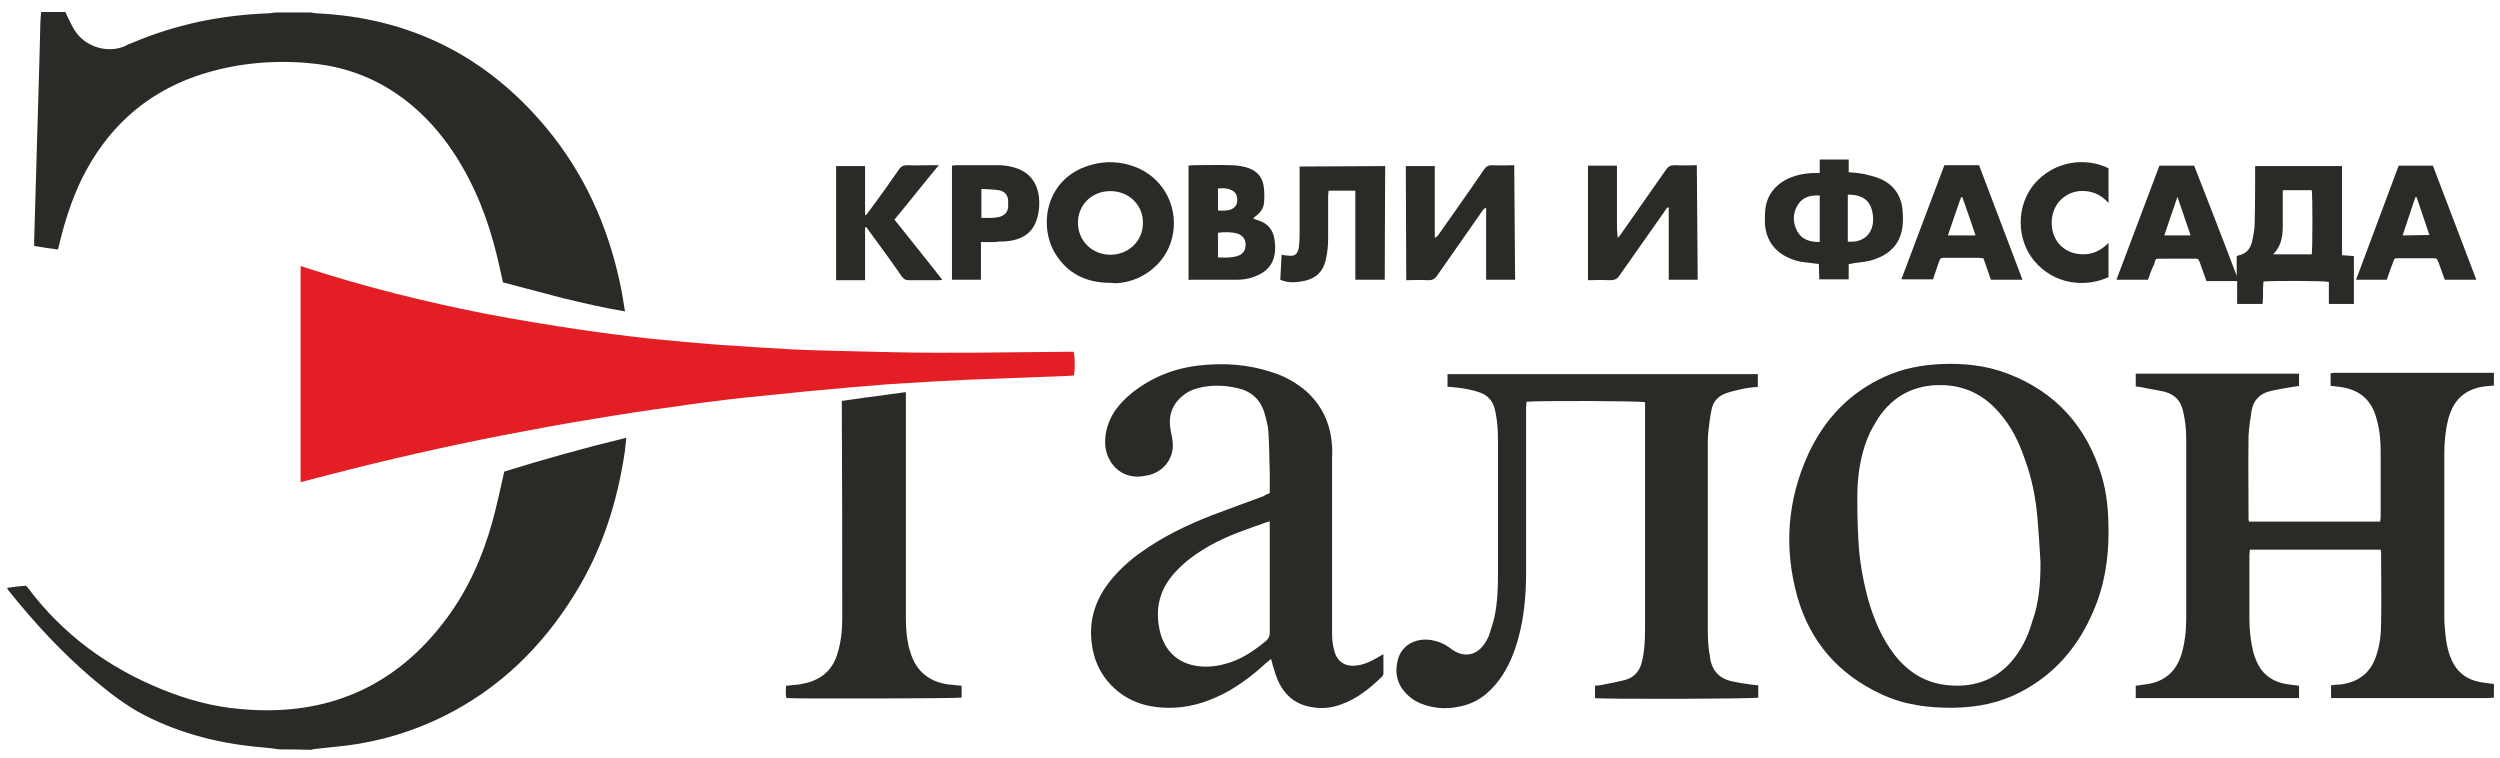 <svg width="221" height="67" viewBox="0 0 221 67" fill="none" xmlns="http://www.w3.org/2000/svg">
	<g clip-path="url(#clip0_1527_1853)">
	<path d="M27.505 1.101C27.66 1.14 27.854 1.179 28.01 1.179C36.235 1.567 42.987 4.943 48.264 11.267C51.6 15.264 53.696 19.881 54.782 24.925C54.976 25.74 55.093 26.593 55.248 27.525C53.346 27.214 51.562 26.787 49.777 26.36C47.992 25.895 46.207 25.429 44.461 24.964C44.267 24.11 44.112 23.334 43.918 22.558C43.142 19.376 41.978 16.389 40.193 13.634C38.641 11.267 36.701 9.249 34.257 7.775C32.045 6.456 29.678 5.757 27.117 5.563C23.78 5.292 20.521 5.641 17.339 6.727C12.683 8.357 9.385 11.461 7.212 15.846C6.32 17.708 5.699 19.648 5.234 21.627C5.195 21.743 5.195 21.86 5.117 22.054C4.419 21.976 3.759 21.86 3.022 21.743C3.022 21.549 3.022 21.394 3.022 21.2C3.177 15.846 3.332 10.491 3.488 5.175C3.526 4.167 3.526 3.158 3.565 2.149C3.565 1.8 3.604 1.451 3.643 1.062C4.341 1.062 5.078 1.062 5.777 1.062C6.01 1.567 6.242 2.071 6.514 2.537C7.406 4.128 9.502 4.787 11.092 4.05C11.287 3.934 11.519 3.856 11.713 3.779C15.555 2.149 19.551 1.334 23.703 1.179C23.936 1.179 24.207 1.101 24.44 1.101C25.526 1.101 26.496 1.101 27.505 1.101Z" fill="#2A2B26"/>
	<path d="M220.461 61.669C220.306 61.669 220.112 61.708 219.957 61.708C215.533 61.708 211.071 61.708 206.648 61.708C206.454 61.708 206.299 61.708 206.066 61.708C206.066 61.32 206.066 60.971 206.066 60.583C206.338 60.544 206.648 60.505 206.92 60.505C208.433 60.311 209.519 59.535 210.024 58.061C210.373 57.091 210.489 56.082 210.489 55.073C210.528 53.017 210.489 50.96 210.489 48.904C210.489 48.826 210.489 48.71 210.451 48.593C206.571 48.593 202.729 48.593 198.888 48.593C198.888 48.748 198.849 48.904 198.849 49.02C198.849 50.96 198.849 52.861 198.849 54.801C198.849 55.771 198.966 56.703 199.198 57.673C199.354 58.216 199.548 58.681 199.858 59.147C200.479 60.001 201.371 60.389 202.341 60.505C202.613 60.544 202.923 60.583 203.234 60.621C203.234 61.01 203.234 61.359 203.234 61.708C198.422 61.708 193.65 61.708 188.8 61.708C188.8 61.359 188.8 61.01 188.8 60.621C189.071 60.583 189.343 60.544 189.615 60.505C191.244 60.311 192.331 59.458 192.835 57.867C193.145 56.819 193.262 55.771 193.262 54.685C193.262 51.697 193.262 48.71 193.262 45.722C193.262 43.433 193.262 41.144 193.262 38.854C193.262 38.001 193.184 37.186 192.99 36.371C192.796 35.44 192.253 34.858 191.322 34.625C190.662 34.47 190.003 34.392 189.343 34.237C189.149 34.198 188.994 34.198 188.8 34.159C188.8 33.771 188.8 33.422 188.8 33.034C193.611 33.034 198.422 33.034 203.234 33.034C203.234 33.228 203.234 33.383 203.234 33.577C203.234 33.733 203.234 33.927 203.234 34.121C203.04 34.159 202.846 34.159 202.69 34.198C201.992 34.315 201.294 34.431 200.634 34.586C199.742 34.819 199.198 35.401 199.043 36.293C198.927 37.031 198.81 37.768 198.772 38.505C198.733 40.95 198.772 43.355 198.772 45.8C198.772 45.877 198.772 45.994 198.81 46.11C202.69 46.11 206.532 46.11 210.412 46.11C210.412 45.955 210.451 45.838 210.451 45.722C210.451 43.782 210.451 41.881 210.451 39.941C210.451 38.971 210.373 38.039 210.101 37.069C210.063 36.953 210.024 36.798 209.985 36.681C209.481 35.168 208.394 34.392 206.803 34.198C206.571 34.159 206.377 34.159 206.144 34.121C206.105 34.121 206.066 34.121 206.027 34.082C206.027 33.733 206.027 33.383 206.027 32.995C206.144 32.995 206.26 32.956 206.377 32.956C211.033 32.956 215.65 32.956 220.306 32.956C220.345 32.956 220.384 32.956 220.461 32.956C220.461 33.345 220.461 33.694 220.461 34.082C220.19 34.121 219.918 34.121 219.646 34.159C218.133 34.353 217.086 35.129 216.581 36.565C216.504 36.798 216.426 36.992 216.387 37.225C216.154 38.195 216.077 39.165 216.077 40.173C216.077 44.907 216.077 49.68 216.077 54.413C216.077 54.763 216.077 55.112 216.116 55.422C216.193 56.431 216.31 57.44 216.736 58.371C217.163 59.302 217.862 59.923 218.832 60.195C219.375 60.35 219.918 60.389 220.461 60.466C220.461 60.932 220.461 61.32 220.461 61.669Z" fill="#2A2B26"/>
	<path d="M24.712 66.248C24.169 66.17 23.625 66.093 23.043 66.054C19.474 65.743 16.059 64.89 12.839 63.26C11.093 62.368 9.579 61.165 8.105 59.923C5.428 57.634 3.061 55.073 0.849 52.318C0.772 52.241 0.694 52.124 0.616 51.969C0.927 51.93 1.198 51.892 1.47 51.853C1.742 51.814 1.974 51.814 2.285 51.775C2.324 51.814 2.401 51.891 2.44 51.93C5.544 56.082 9.579 59.031 14.391 60.971C16.602 61.863 18.892 62.484 21.258 62.678C28.825 63.376 34.955 60.777 39.495 54.646C41.396 52.086 42.676 49.175 43.53 46.11C43.918 44.675 44.228 43.239 44.578 41.687C48.07 40.6 51.678 39.592 55.364 38.699C55.325 39.126 55.287 39.475 55.248 39.824C54.588 44.364 53.23 48.632 50.786 52.551C47.914 57.207 44.112 60.893 39.184 63.338C36.507 64.657 33.675 65.51 30.726 65.898C29.756 66.015 28.825 66.093 27.855 66.209C27.738 66.209 27.622 66.248 27.505 66.287C26.574 66.248 25.643 66.248 24.712 66.248Z" fill="#2A2B26"/>
	<path d="M26.574 42.618C26.574 36.216 26.574 29.93 26.574 23.528C26.768 23.567 26.923 23.606 27.078 23.683C32.239 25.352 37.516 26.671 42.831 27.719C45.664 28.262 48.496 28.728 51.368 29.154C53.502 29.465 55.636 29.736 57.77 29.969C59.671 30.163 61.572 30.318 63.473 30.474C65.763 30.629 68.013 30.784 70.302 30.901C73.135 31.017 75.967 31.056 78.8 31.133C83.999 31.25 89.198 31.133 94.398 31.095C94.553 31.095 94.747 31.095 94.902 31.095C95.018 31.444 95.057 32.491 94.941 33.19C94.786 33.19 94.63 33.228 94.475 33.228C91.41 33.345 88.383 33.461 85.318 33.578C83.068 33.694 80.779 33.81 78.528 33.966C76.161 34.16 73.756 34.354 71.389 34.587C69.488 34.781 67.547 34.974 65.646 35.169C63.551 35.401 61.456 35.673 59.361 35.983C57.071 36.294 54.782 36.643 52.493 37.031C49.816 37.458 47.138 37.962 44.5 38.467C39.339 39.475 34.218 40.639 29.135 41.959C28.398 42.153 27.622 42.347 26.884 42.541C26.846 42.58 26.729 42.579 26.574 42.618Z" fill="#E31E25"/>
	<path d="M112.246 43.588C112.246 43.006 112.246 42.424 112.246 41.881C112.207 40.639 112.207 39.436 112.13 38.195C112.091 37.613 111.936 37.07 111.78 36.526C111.431 35.324 110.616 34.586 109.413 34.315C108.249 34.043 107.047 34.004 105.883 34.315C105.378 34.431 104.951 34.664 104.563 34.974C103.516 35.828 103.244 36.914 103.516 38.195C103.593 38.505 103.632 38.816 103.671 39.126C103.787 40.562 102.817 41.764 101.382 42.036C100.8 42.153 100.257 42.191 99.674 41.997C98.549 41.648 97.773 40.523 97.696 39.281C97.657 38.195 97.967 37.225 98.549 36.332C98.976 35.712 99.519 35.168 100.101 34.703C101.886 33.306 103.865 32.53 106.115 32.297C108.249 32.064 110.345 32.219 112.362 32.879C113.41 33.19 114.341 33.694 115.195 34.353C116.824 35.673 117.639 37.419 117.756 39.475C117.794 39.825 117.756 40.174 117.756 40.484C117.756 45.645 117.756 50.805 117.756 55.966C117.756 56.47 117.794 57.013 117.95 57.518C118.182 58.488 118.92 58.953 119.89 58.837C120.549 58.759 121.17 58.488 121.752 58.138C121.907 58.061 122.063 57.944 122.295 57.828C122.295 58.449 122.295 59.031 122.295 59.574C122.295 59.652 122.218 59.729 122.179 59.807C121.131 60.816 120.006 61.747 118.609 62.251C117.794 62.562 116.941 62.678 116.048 62.523C114.652 62.329 113.682 61.592 113.061 60.35C112.828 59.884 112.673 59.341 112.518 58.837C112.479 58.682 112.44 58.488 112.362 58.255C112.207 58.371 112.091 58.488 111.974 58.565C110.966 59.496 109.879 60.35 108.676 61.048C107.163 61.902 105.533 62.484 103.787 62.562C101.653 62.639 99.752 62.135 98.239 60.583C97.191 59.496 96.648 58.216 96.493 56.742C96.26 54.646 96.92 52.823 98.239 51.232C99.015 50.301 99.907 49.486 100.916 48.787C102.817 47.429 104.913 46.421 107.085 45.567C108.599 44.985 110.151 44.442 111.703 43.86C111.858 43.743 112.052 43.666 112.246 43.588ZM112.246 46.11C112.13 46.11 112.091 46.11 112.013 46.149C110.267 46.77 108.482 47.352 106.853 48.283C105.727 48.943 104.68 49.68 103.826 50.65C102.468 52.163 102.08 53.87 102.546 55.849C102.973 57.556 104.137 58.643 105.844 58.876C106.697 58.992 107.512 58.914 108.327 58.682C109.685 58.332 110.81 57.556 111.858 56.703C112.13 56.47 112.246 56.276 112.246 55.927C112.246 52.823 112.246 49.719 112.246 46.615C112.246 46.421 112.246 46.265 112.246 46.11Z" fill="#2A2B26"/>
	<path d="M186.394 47.08C186.394 49.369 186.045 51.775 185.036 54.064C183.717 57.168 181.622 59.613 178.634 61.165C176.81 62.135 174.832 62.523 172.775 62.562C170.525 62.6 168.352 62.329 166.295 61.359C162.532 59.613 160.01 56.741 158.885 52.745C157.682 48.438 157.992 44.209 159.855 40.135C161.29 37.031 163.541 34.664 166.684 33.267C168.236 32.569 169.904 32.258 171.611 32.181C173.59 32.103 175.53 32.297 177.393 32.995C181.738 34.625 184.493 37.729 185.812 42.152C186.239 43.627 186.394 45.101 186.394 47.08ZM180.38 49.718C180.303 48.399 180.225 47.08 180.109 45.761C179.953 43.976 179.604 42.23 178.983 40.562C178.479 39.087 177.819 37.729 176.772 36.526C175.414 34.935 173.745 34.082 171.65 34.043C169.283 34.004 167.421 34.935 166.063 36.914C165.791 37.341 165.558 37.768 165.325 38.195C164.588 39.785 164.278 41.454 164.2 43.2C164.161 44.674 164.2 46.188 164.278 47.662C164.355 49.447 164.666 51.193 165.131 52.939C165.636 54.724 166.334 56.392 167.46 57.867C168.701 59.458 170.292 60.428 172.31 60.583C174.638 60.777 176.616 60.039 178.091 58.138C178.828 57.168 179.333 56.082 179.643 54.957C180.264 53.288 180.38 51.503 180.38 49.718Z" fill="#2A2B26"/>
	<path d="M127.96 34.199C127.96 33.81 127.96 33.461 127.96 33.073C137.117 33.073 146.235 33.073 155.392 33.073C155.392 33.461 155.392 33.81 155.392 34.199C154.966 34.237 154.539 34.276 154.151 34.354C153.646 34.47 153.103 34.586 152.638 34.742C151.939 34.974 151.474 35.44 151.318 36.139C151.163 36.837 151.086 37.535 151.008 38.234C150.969 38.583 150.969 38.971 150.969 39.359C150.969 44.675 150.969 50.029 150.969 55.345C150.969 56.237 150.969 57.13 151.163 58.022C151.163 58.061 151.163 58.1 151.163 58.1C151.318 59.264 151.978 60.001 153.142 60.234C153.646 60.35 154.19 60.428 154.694 60.505C154.927 60.544 155.16 60.544 155.431 60.583C155.431 60.971 155.431 61.32 155.431 61.669C155.121 61.786 141.618 61.825 140.997 61.708C140.997 61.359 140.997 61.01 140.997 60.622C141.269 60.583 141.541 60.583 141.812 60.505C142.433 60.389 143.015 60.273 143.636 60.117C144.489 59.885 144.955 59.303 145.149 58.488C145.382 57.556 145.421 56.587 145.421 55.616C145.421 51.387 145.421 47.158 145.421 42.929C145.421 40.639 145.421 38.389 145.421 36.1C145.421 35.906 145.421 35.712 145.421 35.556C145.071 35.44 135.953 35.401 134.944 35.518C134.944 35.673 134.906 35.867 134.906 36.022C134.906 38.544 134.906 41.027 134.906 43.549C134.906 45.877 134.906 48.244 134.906 50.572C134.906 52.512 134.75 54.452 134.246 56.315C133.897 57.634 133.392 58.914 132.578 60.04C131.646 61.32 130.482 62.212 128.892 62.484C127.922 62.678 126.952 62.639 125.982 62.329C125.361 62.135 124.817 61.825 124.352 61.359C123.498 60.505 123.265 59.458 123.576 58.294C123.925 57.013 125.167 56.354 126.564 56.587C127.184 56.703 127.728 56.936 128.232 57.324C129.396 58.216 130.599 57.983 131.336 56.742C131.452 56.548 131.569 56.354 131.646 56.121C131.802 55.578 131.996 55.073 132.112 54.53C132.384 53.25 132.422 51.969 132.422 50.689C132.422 46.809 132.422 42.89 132.422 39.01C132.422 38.195 132.384 37.38 132.228 36.565C132.19 36.41 132.151 36.216 132.112 36.061C131.918 35.401 131.491 34.936 130.832 34.703C130.094 34.431 129.318 34.315 128.542 34.237C128.348 34.199 128.193 34.199 127.96 34.199Z" fill="#2A2B26"/>
	<path d="M74.415 35.44C74.415 35.44 78.218 34.897 80.08 34.664C80.08 34.936 80.08 35.13 80.08 35.324C80.08 41.609 80.08 47.895 80.08 54.181C80.08 55.073 80.08 55.966 80.274 56.858C80.313 57.13 80.391 57.362 80.468 57.634C80.973 59.341 82.137 60.273 83.844 60.505C84.232 60.544 84.62 60.583 85.008 60.622C85.008 60.971 85.008 61.32 85.008 61.669C84.659 61.747 70.264 61.786 69.526 61.708C69.41 61.359 69.488 61.01 69.488 60.622C69.876 60.583 70.264 60.544 70.652 60.505C71.079 60.428 71.467 60.35 71.855 60.195C72.941 59.768 73.639 58.992 73.989 57.906C74.338 56.858 74.454 55.772 74.454 54.685C74.454 48.27 74.449 41.855 74.415 35.44Z" fill="#2A2B26"/>
	<path d="M189.886 24.731H187.093L190.895 14.643H193.96C193.96 14.643 196.521 21.162 197.724 24.382C197.724 23.813 197.724 23.244 197.724 22.675C197.763 22.636 197.802 22.597 197.802 22.597C198.539 22.481 198.927 22.015 199.082 21.356C199.198 20.812 199.315 20.269 199.315 19.687C199.357 18.02 199.354 16.349 199.354 14.682C201.914 14.682 204.436 14.682 207.036 14.682C207.036 17.282 207.036 19.92 207.036 22.558C207.385 22.597 207.734 22.597 208.084 22.636C208.084 24.033 208.084 25.43 208.084 26.865C207.346 26.865 206.648 26.865 205.872 26.865C205.872 26.206 205.872 25.546 205.872 24.925C205.484 24.809 200.828 24.809 200.091 24.887C200.013 25.507 200.091 26.206 200.013 26.865C199.276 26.865 198.539 26.865 197.763 26.865C197.763 26.206 197.763 25.546 197.763 24.848C196.832 24.848 195.047 24.848 195.047 24.848C195.047 24.848 194.697 23.878 194.542 23.412C194.309 22.791 194.387 22.869 193.766 22.869C192.874 22.869 191.981 22.869 191.128 22.869C190.468 22.869 190.585 22.83 190.429 23.373C190.197 23.761 189.886 24.731 189.886 24.731ZM201.798 16.816C201.798 17.799 201.798 18.782 201.798 19.765C201.798 20.735 201.759 21.666 200.944 22.481C202.147 22.481 203.272 22.481 204.359 22.481C204.436 21.938 204.436 17.165 204.359 16.816C203.544 16.816 202.69 16.816 201.798 16.816ZM193.65 20.812L192.486 17.398L191.322 20.812H193.65Z" fill="#2A2B26"/>
	<path d="M163.424 23.334C163.424 23.8 163.424 24.227 163.424 24.692C162.532 24.692 161.717 24.692 160.824 24.692C160.824 24.227 160.786 23.8 160.786 23.334C160.242 23.257 159.699 23.218 159.195 23.14C158.962 23.101 158.729 23.024 158.496 22.946C156.944 22.403 156.052 21.239 156.013 19.609C156.013 19.183 156.013 18.717 156.091 18.251C156.285 17.204 156.867 16.466 157.798 15.923C158.535 15.535 159.35 15.341 160.165 15.302C160.359 15.302 160.863 15.302 160.863 15.302V14.1H163.424C163.424 14.1 163.424 14.837 163.424 15.225C163.929 15.264 164.355 15.303 164.782 15.38C165.248 15.496 165.752 15.613 166.218 15.807C167.459 16.35 168.119 17.359 168.197 18.717C168.235 19.221 168.235 19.726 168.158 20.191C167.925 21.588 167.071 22.442 165.752 22.907C165.131 23.14 164.511 23.179 163.89 23.257C163.773 23.295 163.618 23.334 163.424 23.334ZM163.347 17.204V21.355C164.549 21.472 165.403 20.851 165.558 19.765C165.597 19.454 165.597 19.066 165.519 18.756C165.325 17.708 164.627 17.204 163.347 17.204ZM160.863 21.394V17.281C160.087 17.242 159.389 17.398 158.962 18.057C158.458 18.833 158.458 19.648 158.884 20.463C159.311 21.2 160.01 21.394 160.863 21.394Z" fill="#2A2B26"/>
	<path d="M98.161 25.002C96.221 25.002 94.63 24.343 93.505 22.752C91.643 20.191 92.341 15.574 96.648 14.526C97.851 14.216 99.093 14.293 100.257 14.72C102.662 15.574 104.098 18.018 103.71 20.54C103.361 23.024 101.188 24.925 98.627 25.041C98.472 25.041 98.317 25.002 98.161 25.002ZM98.161 16.893C96.532 16.893 95.29 18.096 95.29 19.687C95.29 21.277 96.532 22.519 98.161 22.519C99.752 22.519 101.033 21.316 101.033 19.726C101.071 18.135 99.791 16.893 98.161 16.893Z" fill="#2A2B26"/>
	<path d="M150.077 24.731H147.516C147.516 24.731 147.516 21.523 147.516 19.92C147.516 19.415 147.516 18.872 147.516 18.368C147.477 18.368 147.438 18.329 147.399 18.329C147.322 18.445 147.205 18.562 147.128 18.717C145.809 20.579 144.489 22.48 143.17 24.343C142.976 24.653 142.743 24.77 142.355 24.77C141.696 24.731 140.376 24.77 140.376 24.77V14.643H142.937C142.937 14.643 142.937 17.856 142.937 19.454C142.937 19.959 142.937 20.502 143.015 21.045C143.093 20.928 143.209 20.812 143.287 20.696C144.606 18.794 145.964 16.893 147.283 14.992C147.477 14.72 147.671 14.604 148.02 14.604C148.68 14.643 149.999 14.604 149.999 14.604L150.077 24.731Z" fill="#2A2B26"/>
	<path d="M133.936 24.731H131.375C131.375 24.731 131.375 20.502 131.375 18.368C131.142 18.445 131.064 18.601 130.987 18.717C129.667 20.618 128.348 22.48 127.029 24.382C126.835 24.653 126.641 24.77 126.292 24.77C125.632 24.731 124.313 24.77 124.313 24.77L124.274 14.682H126.835C126.835 14.682 126.835 18.872 126.835 21.006C127.068 20.967 127.223 20.657 127.223 20.657C127.223 20.657 129.9 16.893 131.181 14.992C131.375 14.72 131.569 14.604 131.879 14.604C132.539 14.643 133.858 14.604 133.858 14.604L133.936 24.731Z" fill="#2A2B26"/>
	<path d="M122.412 24.731C121.558 24.731 120.705 24.731 119.812 24.731C119.812 22.093 119.812 19.493 119.812 16.855C118.997 16.855 118.26 16.855 117.445 16.855C117.445 17.01 117.407 17.165 117.407 17.359C117.407 18.562 117.407 19.765 117.407 21.006C117.407 21.588 117.368 22.17 117.251 22.713C117.019 24.033 116.32 24.692 115.001 24.886C114.264 25.003 113.72 24.964 113.177 24.731C113.216 24.033 113.255 23.295 113.294 22.519C113.488 22.558 113.682 22.597 113.876 22.597C114.458 22.675 114.69 22.481 114.807 21.937C114.846 21.588 114.884 21.278 114.884 20.928C114.884 18.859 114.884 16.79 114.884 14.72L122.451 14.682C122.451 14.682 122.412 21.355 122.412 24.731Z" fill="#2A2B26"/>
	<path d="M105.068 24.731C105.068 21.355 105.068 18.019 105.068 14.643C105.184 14.643 105.301 14.604 105.417 14.604C106.542 14.604 107.668 14.565 108.832 14.604C109.297 14.604 109.763 14.682 110.19 14.798C111.004 15.031 111.586 15.574 111.703 16.428C111.78 16.893 111.78 17.398 111.742 17.902C111.703 18.407 111.431 18.795 111.004 19.105C110.927 19.144 110.888 19.221 110.81 19.26C110.81 19.26 110.81 19.299 110.81 19.338C110.966 19.377 111.121 19.454 111.276 19.493C112.091 19.765 112.556 20.347 112.673 21.2C112.712 21.511 112.75 21.86 112.712 22.17C112.634 23.334 111.974 24.072 110.888 24.459C110.384 24.654 109.84 24.731 109.297 24.731C107.939 24.731 106.581 24.731 105.262 24.731C105.262 24.77 105.184 24.731 105.068 24.731ZM107.668 22.752C108.288 22.791 108.832 22.791 109.375 22.636C109.879 22.481 110.112 22.131 110.112 21.627C110.112 21.123 109.84 20.773 109.297 20.618C108.754 20.502 108.25 20.502 107.668 20.579C107.668 21.317 107.668 22.015 107.668 22.752ZM107.668 16.661C107.668 17.32 107.668 17.98 107.668 18.601C108.056 18.639 108.444 18.639 108.793 18.523C109.181 18.368 109.375 18.096 109.375 17.669C109.375 17.204 109.181 16.932 108.793 16.777C108.444 16.622 108.094 16.622 107.668 16.661Z" fill="#2A2B26"/>
	<path d="M83.301 24.731C83.107 24.77 83.029 24.77 82.951 24.77C82.059 24.77 81.167 24.77 80.313 24.77C80.041 24.77 79.886 24.653 79.731 24.459C78.8 23.101 77.83 21.782 76.86 20.463C76.782 20.346 76.666 20.191 76.588 20.075C76.549 20.075 76.51 20.114 76.472 20.114C76.472 21.666 76.472 23.179 76.472 24.77C75.579 24.77 74.764 24.77 73.911 24.77C73.911 21.394 73.911 18.057 73.911 14.682C74.764 14.682 75.579 14.682 76.472 14.682C76.472 16.117 76.472 17.553 76.472 18.988C76.51 18.988 76.549 19.027 76.549 19.027C76.627 18.911 76.743 18.794 76.821 18.678C77.713 17.475 78.606 16.234 79.459 14.992C79.653 14.682 79.886 14.604 80.235 14.604C80.973 14.643 81.71 14.604 82.486 14.604C82.602 14.604 82.757 14.604 82.99 14.604C81.632 16.234 80.391 17.824 79.071 19.415C80.468 21.161 81.865 22.907 83.301 24.731Z" fill="#2A2B26"/>
	<path d="M210.994 24.731H208.278L212.042 14.643H215.068L218.909 24.731H216.116C216.116 24.731 215.766 23.722 215.572 23.218C215.417 22.83 215.417 22.83 215.029 22.83C214.02 22.83 213.05 22.83 212.042 22.83C211.653 22.83 211.654 22.83 211.537 23.218C211.343 23.684 210.994 24.731 210.994 24.731ZM213.632 17.437H213.516L212.391 20.812L214.758 20.773L213.632 17.437Z" fill="#2A2B26"/>
	<path d="M178.789 24.731H175.996C175.996 24.731 175.569 23.489 175.336 22.83C175.181 22.83 175.026 22.791 174.909 22.791C173.939 22.791 172.969 22.791 171.96 22.791C171.534 22.791 171.534 22.791 171.378 23.218C171.223 23.683 170.874 24.692 170.874 24.692H168.08L171.883 14.604H174.948L178.789 24.731ZM174.638 20.812C174.25 19.648 173.862 18.523 173.474 17.436C173.435 17.436 173.396 17.436 173.357 17.436C172.969 18.562 172.581 19.648 172.193 20.812C173.047 20.812 173.823 20.812 174.638 20.812Z" fill="#2A2B26"/>
	<path d="M86.715 21.394C86.715 22.558 86.715 23.645 86.715 24.731C85.862 24.731 85.008 24.731 84.154 24.731C84.154 21.355 84.154 18.018 84.154 14.643C84.309 14.643 84.426 14.604 84.542 14.604C85.745 14.604 86.948 14.604 88.19 14.604C88.616 14.604 89.043 14.643 89.47 14.759C90.828 15.07 91.643 15.962 91.837 17.359C91.914 18.018 91.876 18.639 91.682 19.299C91.41 20.269 90.789 20.89 89.858 21.161C89.354 21.317 88.849 21.355 88.345 21.355C87.802 21.433 87.297 21.394 86.715 21.394ZM86.754 16.699C86.754 17.592 86.754 18.407 86.754 19.26C87.297 19.26 87.802 19.299 88.306 19.183C88.772 19.066 89.082 18.794 89.121 18.29C89.121 18.096 89.121 17.902 89.121 17.708C89.082 17.204 88.772 16.893 88.306 16.816C87.802 16.738 87.297 16.738 86.754 16.699Z" fill="#2A2B26"/>
	<path d="M186.394 14.876C186.394 15.885 186.394 16.855 186.394 17.941C185.657 17.126 184.803 16.816 183.795 16.893C183.135 16.971 182.592 17.243 182.126 17.708C181.156 18.717 181.117 20.502 182.01 21.549C182.592 22.209 183.329 22.481 184.183 22.481C185.036 22.481 185.735 22.131 186.394 21.472C186.394 22.558 186.394 23.528 186.394 24.498C184.377 25.43 181.583 25.197 179.798 23.024C178.246 21.123 178.246 18.252 179.759 16.35C181.583 14.139 184.454 13.906 186.394 14.876Z" fill="#2A2B26"/>
	</g>
	<defs>
	<clipPath id="clip0_1527_1853">
	<rect width="220" height="65.573" fill="white" transform="translate(0.5 0.713)"/>
	</clipPath>
	</defs>
</svg>